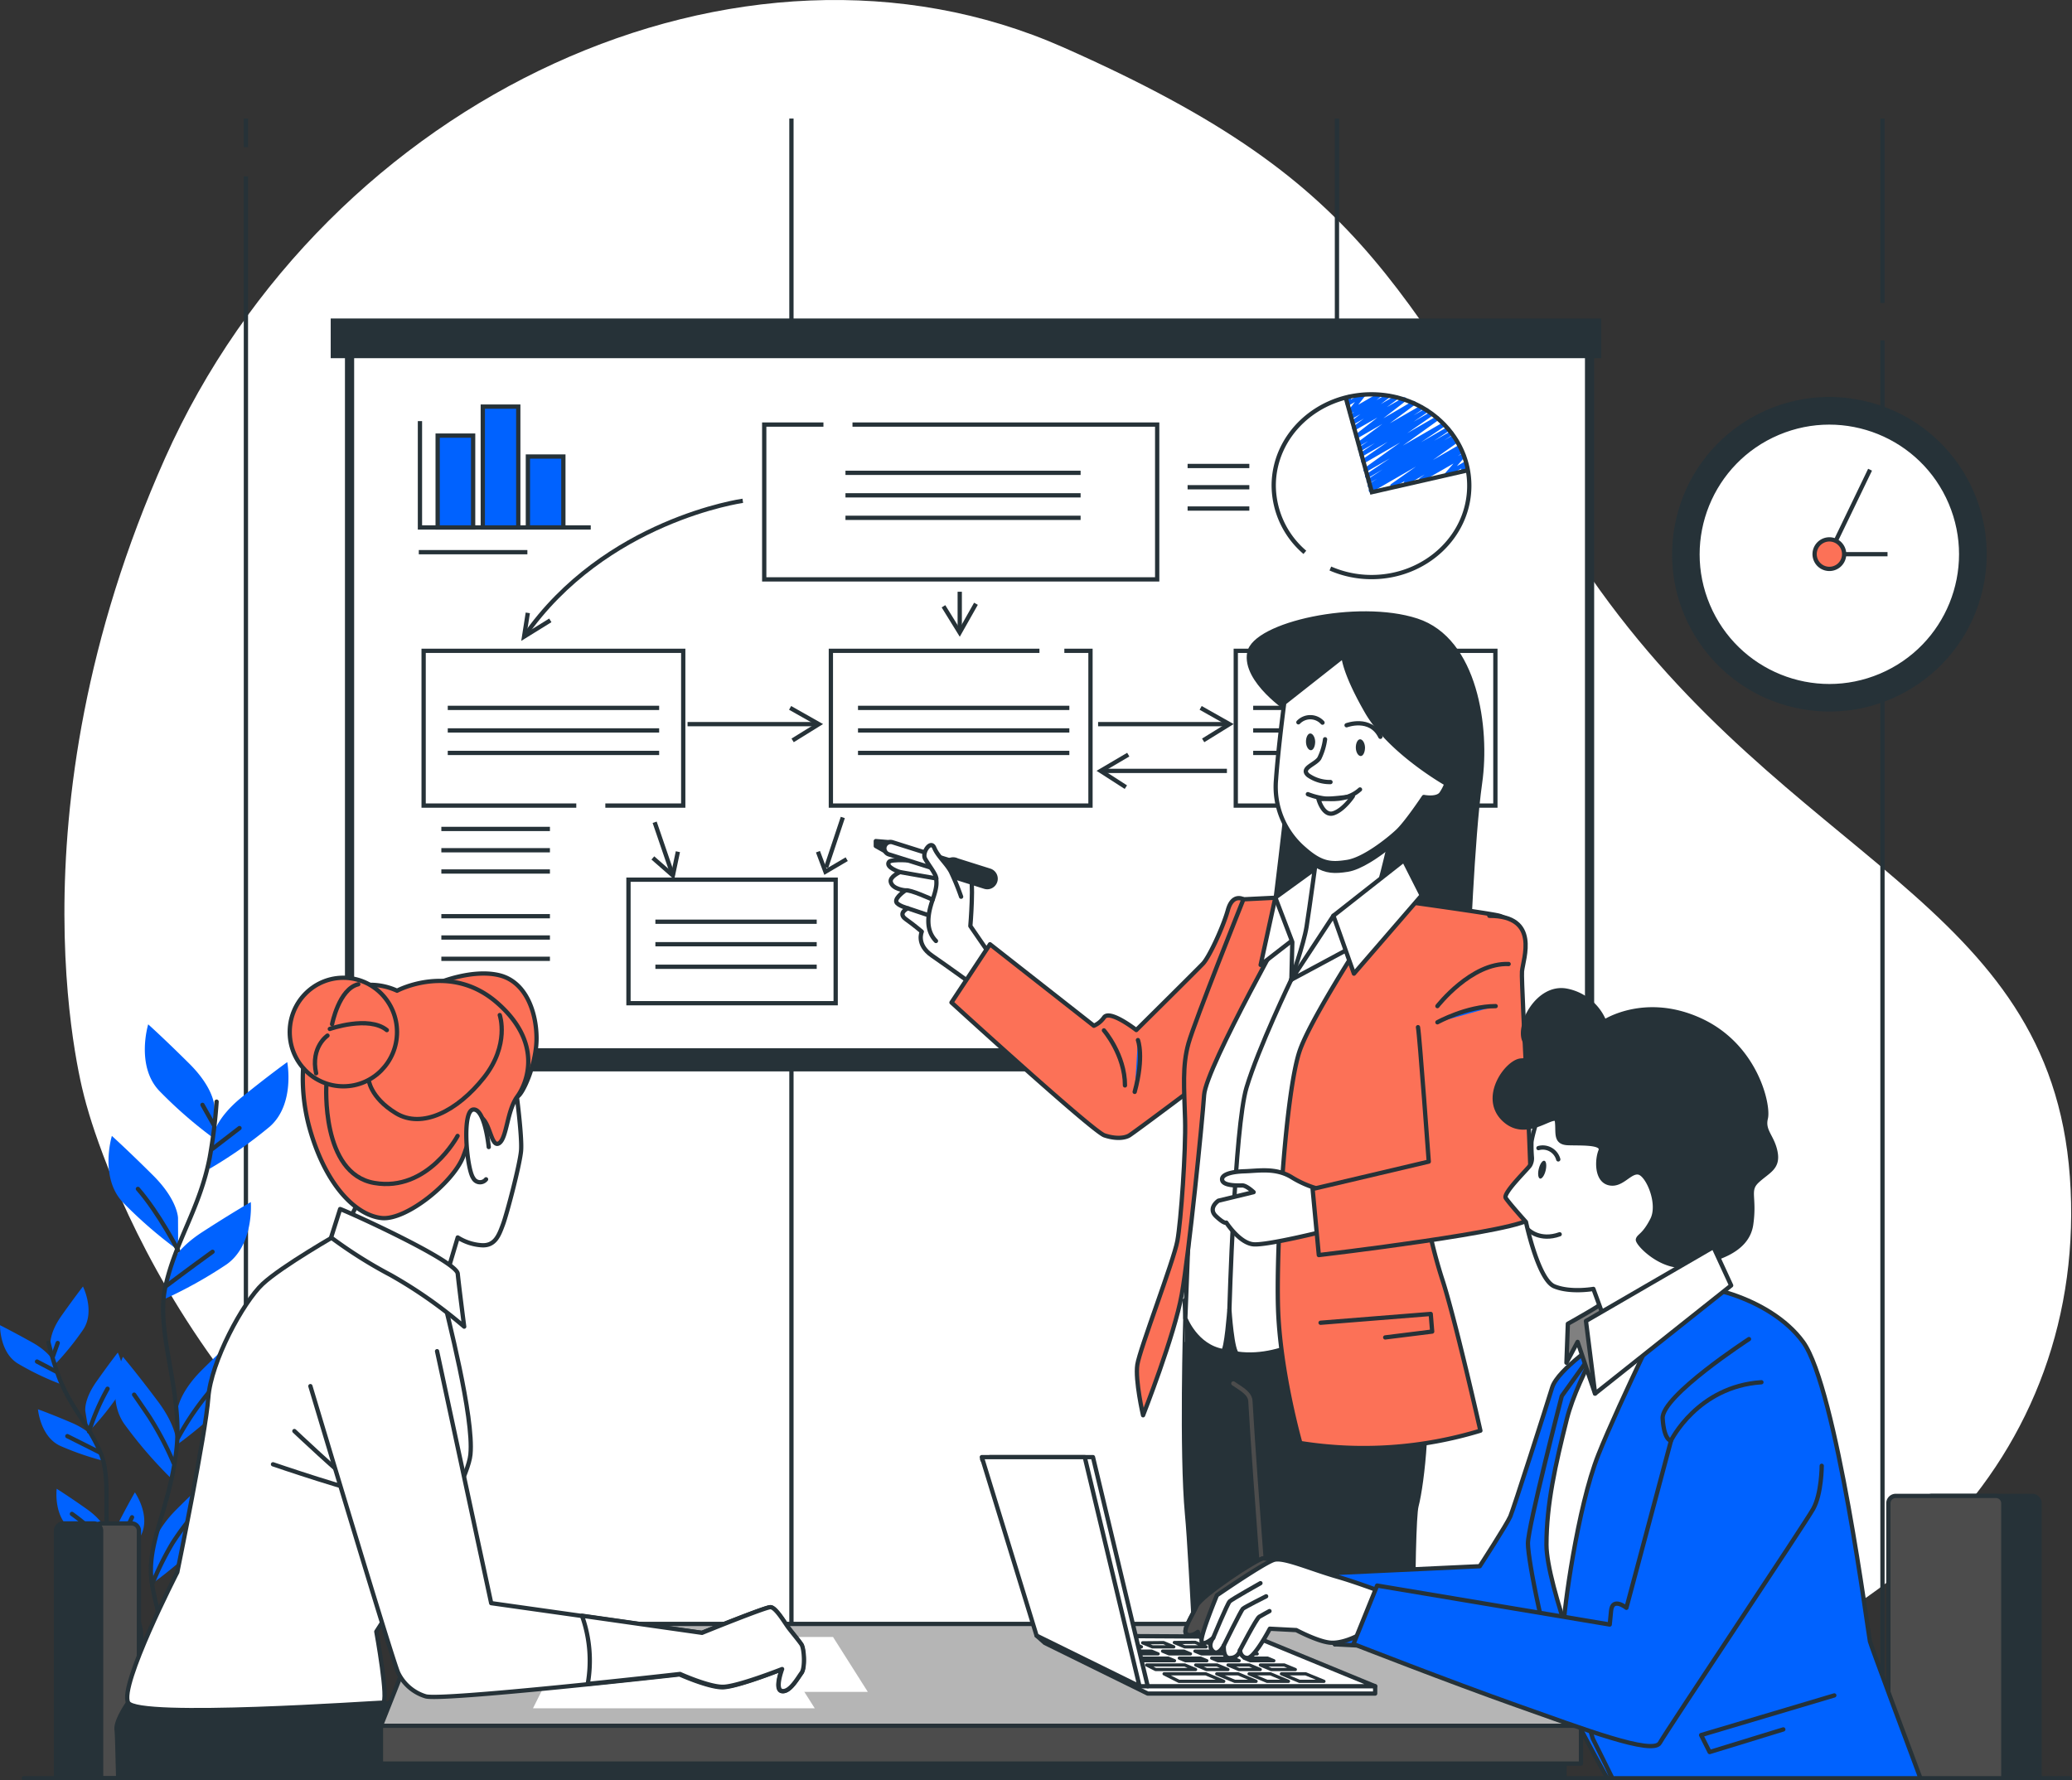 <svg xmlns="http://www.w3.org/2000/svg" width="484.31" height="416.215" viewBox="0 0 484.31 416.215">
  <rect x="0" y="0" width="484.31" height="416.215" fill="#333333" stroke="none"/>
  <g id="Consulting-bro" transform="translate(-8.19 -25.455)">
    <g id="freepik--background-simple--inject-634">
      <path id="Tracé_105414" data-name="Tracé 105414" d="M28.1,282.64s19.2,78.36,97,119.65,171.06,29.51,247,21.91S496.66,365.15,492,300.55,426.24,227,380,160.38,331.62,69.64,256.63,36.48s-172,11.26-209.85,96.05S28.1,282.64,28.1,282.64Z" fill="#fff"/>
    </g>
    <g id="freepik--Wall--inject-634">
      <line id="Ligne_1534" data-name="Ligne 1534" y2="350.16" transform="translate(65.67 66.67)" fill="none" stroke="#263238" stroke-miterlimit="10" stroke-width="1"/>
      <line id="Ligne_1535" data-name="Ligne 1535" y2="6.7" transform="translate(65.67 53.17)" fill="none" stroke="#263238" stroke-miterlimit="10" stroke-width="1"/>
      <line id="Ligne_1536" data-name="Ligne 1536" y2="363.66" transform="translate(193.18 53.17)" fill="none" stroke="#263238" stroke-miterlimit="10" stroke-width="1"/>
      <line id="Ligne_1537" data-name="Ligne 1537" y2="363.66" transform="translate(320.69 53.17)" fill="none" stroke="#263238" stroke-miterlimit="10" stroke-width="1"/>
      <line id="Ligne_1538" data-name="Ligne 1538" y2="311.81" transform="translate(448.2 105.02)" fill="none" stroke="#263238" stroke-miterlimit="10" stroke-width="1"/>
      <line id="Ligne_1539" data-name="Ligne 1539" y2="43.11" transform="translate(448.2 53.17)" fill="none" stroke="#263238" stroke-miterlimit="10" stroke-width="1"/>
    </g>
    <g id="freepik--Board--inject-634">
      <rect id="Rectangle_2167" data-name="Rectangle 2167" width="291.99" height="173.05" transform="translate(88.82 102.87)" fill="#263238"/>
      <rect id="Rectangle_2168" data-name="Rectangle 2168" width="288.69" height="163.21" transform="translate(90.47 107.79)" fill="#fff" stroke="#263238" stroke-linecap="round" stroke-linejoin="round" stroke-width="1"/>
      <rect id="Rectangle_2169" data-name="Rectangle 2169" width="296.96" height="9.28" transform="translate(85.49 99.91)" fill="#263238"/>
    </g>
    <g id="freepik--Graphics--inject-634">
      <path id="Tracé_105417" data-name="Tracé 105417" d="M142.89,213.78H107.21V177.6h60.68v36.18H149.68" fill="none" stroke="#263238" stroke-miterlimit="10" stroke-width="1"/>
      <rect id="Rectangle_2170" data-name="Rectangle 2170" width="48.43" height="28.88" transform="translate(155.09 231.1)" fill="none" stroke="#263238" stroke-miterlimit="10" stroke-width="1"/>
      <path id="Tracé_105418" data-name="Tracé 105418" d="M256.97,177.6h6.11v36.18H202.4V177.6h48.75" fill="none" stroke="#263238" stroke-miterlimit="10" stroke-width="1"/>
      <path id="Tracé_105419" data-name="Tracé 105419" d="M207.45,124.71h71.22V160.9H186.82V124.71h13.84" fill="none" stroke="#263238" stroke-miterlimit="10" stroke-width="1"/>
      <rect id="Rectangle_2171" data-name="Rectangle 2171" width="60.68" height="36.18" transform="translate(297.04 177.6)" fill="none" stroke="#263238" stroke-miterlimit="10" stroke-width="1"/>
      <path id="Tracé_105420" data-name="Tracé 105420" d="M181.81,142.53s-32.2,4.47-51.12,31.75" fill="none" stroke="#263238" stroke-miterlimit="10" stroke-width="1"/>
      <line id="Ligne_1540" data-name="Ligne 1540" x2="4.26" y2="12.44" transform="translate(161.21 217.68)" fill="none" stroke="#263238" stroke-miterlimit="10" stroke-width="1"/>
      <line id="Ligne_1541" data-name="Ligne 1541" x1="3.9" y2="11.69" transform="translate(201.29 216.56)" fill="none" stroke="#263238" stroke-miterlimit="10" stroke-width="1"/>
      <path id="Tracé_105421" data-name="Tracé 105421" d="M160.79,226.02l4.68,4.1,1.17-5.56" fill="none" stroke="#263238" stroke-miterlimit="10" stroke-width="1"/>
      <path id="Tracé_105422" data-name="Tracé 105422" d="M199.38,224.56l1.75,4.68,4.97-2.93" fill="none" stroke="#263238" stroke-miterlimit="10" stroke-width="1"/>
      <path id="Tracé_105423" data-name="Tracé 105423" d="M131.56,168.73l-.87,5.55,6.13-3.8" fill="none" stroke="#263238" stroke-miterlimit="10" stroke-width="1"/>
      <line id="Ligne_1542" data-name="Ligne 1542" x2="30.4" transform="translate(264.86 194.74)" fill="none" stroke="#263238" stroke-miterlimit="10" stroke-width="1"/>
      <path id="Tracé_105424" data-name="Tracé 105424" d="M288.83,190.94l6.73,3.8-6.14,3.8" fill="none" stroke="#263238" stroke-miterlimit="10" stroke-width="1"/>
      <line id="Ligne_1543" data-name="Ligne 1543" x2="30.4" transform="translate(168.9 194.74)" fill="none" stroke="#263238" stroke-miterlimit="10" stroke-width="1"/>
      <path id="Tracé_105425" data-name="Tracé 105425" d="M192.87,190.94l6.72,3.8-6.13,3.8" fill="none" stroke="#263238" stroke-miterlimit="10" stroke-width="1"/>
      <line id="Ligne_1544" data-name="Ligne 1544" y2="9.25" transform="translate(232.52 163.79)" fill="none" stroke="#263238" stroke-miterlimit="10" stroke-width="1"/>
      <path id="Tracé_105426" data-name="Tracé 105426" d="M236.31,166.6l-3.8,6.73-3.79-6.14" fill="none" stroke="#263238" stroke-miterlimit="10" stroke-width="1"/>
      <line id="Ligne_1545" data-name="Ligne 1545" x1="29.24" transform="translate(265.73 205.67)" fill="none" stroke="#263238" stroke-miterlimit="10" stroke-width="1"/>
      <path id="Tracé_105427" data-name="Tracé 105427" d="M271.91,201.87l-6.46,3.8,5.9,3.8" fill="none" stroke="#263238" stroke-miterlimit="10" stroke-width="1"/>
      <line id="Ligne_1546" data-name="Ligne 1546" x2="54.96" transform="translate(205.81 135.99)" fill="none" stroke="#263238" stroke-miterlimit="10" stroke-width="1"/>
      <line id="Ligne_1547" data-name="Ligne 1547" x2="54.96" transform="translate(205.81 141.25)" fill="none" stroke="#263238" stroke-miterlimit="10" stroke-width="1"/>
      <line id="Ligne_1548" data-name="Ligne 1548" x2="54.96" transform="translate(205.81 146.51)" fill="none" stroke="#263238" stroke-miterlimit="10" stroke-width="1"/>
      <line id="Ligne_1549" data-name="Ligne 1549" x2="49.41" transform="translate(112.85 190.94)" fill="none" stroke="#263238" stroke-miterlimit="10" stroke-width="1"/>
      <line id="Ligne_1550" data-name="Ligne 1550" x2="49.41" transform="translate(112.85 196.21)" fill="none" stroke="#263238" stroke-miterlimit="10" stroke-width="1"/>
      <line id="Ligne_1551" data-name="Ligne 1551" x2="49.41" transform="translate(112.85 201.47)" fill="none" stroke="#263238" stroke-miterlimit="10" stroke-width="1"/>
      <line id="Ligne_1552" data-name="Ligne 1552" x2="49.4" transform="translate(208.74 190.94)" fill="none" stroke="#263238" stroke-miterlimit="10" stroke-width="1"/>
      <line id="Ligne_1553" data-name="Ligne 1553" x2="49.4" transform="translate(208.74 196.21)" fill="none" stroke="#263238" stroke-miterlimit="10" stroke-width="1"/>
      <line id="Ligne_1554" data-name="Ligne 1554" x2="49.4" transform="translate(208.74 201.47)" fill="none" stroke="#263238" stroke-miterlimit="10" stroke-width="1"/>
      <line id="Ligne_1555" data-name="Ligne 1555" x2="49.4" transform="translate(301.11 190.94)" fill="none" stroke="#263238" stroke-miterlimit="10" stroke-width="1"/>
      <line id="Ligne_1556" data-name="Ligne 1556" x2="49.4" transform="translate(301.11 196.21)" fill="none" stroke="#263238" stroke-miterlimit="10" stroke-width="1"/>
      <line id="Ligne_1557" data-name="Ligne 1557" x2="49.4" transform="translate(301.11 201.47)" fill="none" stroke="#263238" stroke-miterlimit="10" stroke-width="1"/>
      <line id="Ligne_1558" data-name="Ligne 1558" x2="37.71" transform="translate(161.38 240.93)" fill="none" stroke="#263238" stroke-miterlimit="10" stroke-width="1"/>
      <line id="Ligne_1559" data-name="Ligne 1559" x2="37.71" transform="translate(161.38 246.19)" fill="none" stroke="#263238" stroke-miterlimit="10" stroke-width="1"/>
      <line id="Ligne_1560" data-name="Ligne 1560" x2="37.71" transform="translate(161.38 251.46)" fill="none" stroke="#263238" stroke-miterlimit="10" stroke-width="1"/>
      <path id="Tracé_105428" data-name="Tracé 105428" d="M328.6,140.58a.5.5,0,0,1-.26-.92l.38-.24-.14.08a.5.5,0,0,1-.51-.85l2-1.27-1.75,1a.5.5,0,0,1-.52-.85l3.58-2.34-3.39,2a.5.5,0,0,1-.67-.17.51.51,0,0,1,.15-.68l5.58-3.73-5.44,3.13a.49.49,0,0,1-.66-.16.48.48,0,0,1,.13-.67l8.37-6-8.36,4.83a.5.5,0,0,1-.67-.17.49.49,0,0,1,.14-.67l6-4.16-5.9,3.41A.5.5,0,0,1,326,132a.49.49,0,0,1,.14-.67l3.4-2.29-3.21,1.85a.5.5,0,0,1-.67-.17.49.49,0,0,1,.15-.67l2.19-1.48-2,1.15a.5.5,0,0,1-.54-.83l5.85-4.33-5.79,3.34a.5.5,0,0,1-.55-.83l5.18-4L325,126a.51.51,0,0,1-.67-.16.49.49,0,0,1,.13-.67l2.53-1.87-2.34,1.36a.51.51,0,0,1-.67-.16.5.5,0,0,1,.12-.67l2.07-1.57-1.87,1.08a.49.49,0,0,1-.66-.16.5.5,0,0,1,.1-.67l1-.81-.8.46a.49.49,0,0,1-.62-.1.51.51,0,0,1,0-.63l1.58-2-1.44.83a.5.5,0,0,1-.55,0,.51.51,0,0,1-.19-.51l.15-.61a.54.54,0,0,1-.42-.25.51.51,0,0,1,.19-.68l.72-.42a.5.5,0,0,1,.73.55l-.13.51,2.64-1.52a.5.5,0,0,1,.64.74l-1.57,2,4.73-2.73a.51.51,0,0,1,.66.15.5.5,0,0,1-.11.67l-1,.82,2.5-1.45a.5.5,0,0,1,.55.83l-2.07,1.57,3.41-2a.51.51,0,0,1,.67.16.5.5,0,0,1-.12.67l-2.54,1.87,3.81-2.2a.494.494,0,1,1,.55.82l-5.18,4,6.83-4a.51.51,0,0,1,.67.16.5.5,0,0,1-.12.67l-5.86,4.33,7.22-4.16a.5.5,0,0,1,.53.84l-2.2,1.47,2.84-1.64a.5.5,0,0,1,.53.84l-3.39,2.29,4-2.32a.5.5,0,0,1,.53.84l-6,4.16,6.82-3.94a.5.5,0,0,1,.53.84l-8.37,6,9.32-5.39a.5.5,0,0,1,.67.17.48.48,0,0,1-.14.67l-5.59,3.75,6.07-3.51a.5.5,0,0,1,.52.85l-3.58,2.34,3.83-2.21a.49.49,0,0,1,.67.17.48.48,0,0,1-.15.67l-2,1.28,2.07-1.2a.49.49,0,0,1,.67.17.51.51,0,0,1-.15.68l-.38.24.43-.25a.5.5,0,0,1,.53.84l-5.76,4.1,6-3.47a.49.49,0,0,1,.67.16.5.5,0,0,1-.14.68l-.13.08h0a.5.5,0,0,1,.54.84l-1.12.79,1.06-.6a.49.49,0,0,1,.62.75l-1.9,2.19,1.84-1.06a.48.48,0,0,1,.57.06.5.5,0,0,1,.14.56l-.2.47a.5.5,0,0,1,.31.93l-1.06.61a.49.49,0,0,1-.7-.62l.17-.42-3.15,1.82a.5.5,0,0,1-.62-.76l1.9-2.19L340.63,138a.5.5,0,0,1-.66-.16.48.48,0,0,1,.13-.67l1.12-.8-4.15,2.39a.5.5,0,0,1-.67-.17.49.49,0,0,1,.15-.67l.12-.09-2.77,1.6a.49.49,0,0,1-.66-.16.48.48,0,0,1,.13-.67l5.79-4.07-10.31,5.95a.45.45,0,0,1-.25.1Z" fill="#0062ff"/>
      <path id="Tracé_105429" data-name="Tracé 105429" d="M313.19,154.58A20.68,20.68,0,0,1,305.91,139c0-11.8,10.23-21.36,22.85-21.36s22.86,9.56,22.86,21.36-10.23,21.36-22.86,21.36a24.074,24.074,0,0,1-9.613-2" fill="none" stroke="#263238" stroke-miterlimit="10" stroke-width="1"/>
      <line id="Ligne_1561" data-name="Ligne 1561" x2="14.43" transform="translate(285.78 134.39)" fill="none" stroke="#263238" stroke-miterlimit="10" stroke-width="1"/>
      <line id="Ligne_1562" data-name="Ligne 1562" x2="14.43" transform="translate(285.78 139.36)" fill="none" stroke="#263238" stroke-miterlimit="10" stroke-width="1"/>
      <line id="Ligne_1563" data-name="Ligne 1563" x2="14.43" transform="translate(285.78 144.34)" fill="none" stroke="#263238" stroke-miterlimit="10" stroke-width="1"/>
      <line id="Ligne_1564" data-name="Ligne 1564" x2="25.38" transform="translate(111.35 219.24)" fill="none" stroke="#263238" stroke-miterlimit="10" stroke-width="1"/>
      <line id="Ligne_1565" data-name="Ligne 1565" x2="25.38" transform="translate(111.35 224.22)" fill="none" stroke="#263238" stroke-miterlimit="10" stroke-width="1"/>
      <line id="Ligne_1566" data-name="Ligne 1566" x2="25.38" transform="translate(106.08 154.54)" fill="none" stroke="#263238" stroke-miterlimit="10" stroke-width="1"/>
      <line id="Ligne_1567" data-name="Ligne 1567" x2="25.38" transform="translate(111.35 229.19)" fill="none" stroke="#263238" stroke-miterlimit="10" stroke-width="1"/>
      <line id="Ligne_1568" data-name="Ligne 1568" x2="25.38" transform="translate(111.35 239.64)" fill="none" stroke="#263238" stroke-miterlimit="10" stroke-width="1"/>
      <line id="Ligne_1569" data-name="Ligne 1569" x2="25.38" transform="translate(111.35 244.62)" fill="none" stroke="#263238" stroke-miterlimit="10" stroke-width="1"/>
      <line id="Ligne_1570" data-name="Ligne 1570" x2="25.38" transform="translate(111.35 249.6)" fill="none" stroke="#263238" stroke-miterlimit="10" stroke-width="1"/>
      <path id="Tracé_105430" data-name="Tracé 105430" d="M322.68,118.18l6.17,22.33,22.57-5.15" fill="none" stroke="#263238" stroke-miterlimit="10" stroke-width="1"/>
      <path id="Tracé_105431" data-name="Tracé 105431" d="M106.35,123.9v24.86h39.92" fill="none" stroke="#263238" stroke-miterlimit="10" stroke-width="1"/>
      <rect id="Rectangle_2172" data-name="Rectangle 2172" width="8.29" height="21.47" transform="translate(110.49 127.29)" fill="#0062ff" stroke="#263238" stroke-miterlimit="10" stroke-width="1"/>
      <rect id="Rectangle_2173" data-name="Rectangle 2173" width="8.29" height="16.57" transform="translate(131.58 132.18)" fill="#0062ff" stroke="#263238" stroke-miterlimit="10" stroke-width="1"/>
      <rect id="Rectangle_2174" data-name="Rectangle 2174" width="8.29" height="28.25" transform="translate(121.04 120.51)" fill="#0062ff" stroke="#263238" stroke-miterlimit="10" stroke-width="1"/>
    </g>
    <g id="freepik--Plants--inject-634">
      <path id="Tracé_105432" data-name="Tracé 105432" d="M58.29,284.11s0-4.18-5.85-10-9.61-9.19-9.61-9.19-2.93,9.61,2.51,15.46a102.6,102.6,0,0,0,12.95,11.28Z" fill="#0062ff"/>
      <path id="Tracé_105433" data-name="Tracé 105433" d="M49.8,310.21s0-4.18-5.85-10S34.34,291,34.34,291s-2.93,9.61,2.5,15.46a103.112,103.112,0,0,0,13,11.28Z" fill="#0062ff"/>
      <path id="Tracé_105434" data-name="Tracé 105434" d="M57.92,291.23s.45-4.16,6.88-9.36,10.53-8.12,10.53-8.12,1.9,9.86-4.12,15.11a103.641,103.641,0,0,1-14.08,9.85Z" fill="#0062ff"/>
      <path id="Tracé_105435" data-name="Tracé 105435" d="M47.67,322.05s.87-4.08,7.82-8.58,11.32-7,11.32-7,.85,10-5.69,14.59a103.282,103.282,0,0,1-15,8.32Z" fill="#0062ff"/>
      <path id="Tracé_105436" data-name="Tracé 105436" d="M49.59,355.66s0-4.18,5.86-10,9.61-9.19,9.61-9.19,2.92,9.61-2.51,15.46a102.339,102.339,0,0,1-13,11.28Z" fill="#0062ff"/>
      <path id="Tracé_105437" data-name="Tracé 105437" d="M49.5,363.86s.59-4.13-4.37-10.76-8.21-10.46-8.21-10.46-4.26,9.1.29,15.66a102.519,102.519,0,0,0,11.22,13Z" fill="#0062ff"/>
      <path id="Tracé_105438" data-name="Tracé 105438" d="M43.73,388.18s0-4.18,5.85-10,9.61-9.2,9.61-9.2,2.93,9.61-2.51,15.46a102.184,102.184,0,0,1-13,11.29Z" fill="#0062ff"/>
      <path id="Tracé_105439" data-name="Tracé 105439" d="M47.63,410.22s-1.05-4.05,3.12-11.19,7-11.33,7-11.33,5.26,8.56,1.49,15.6a103.782,103.782,0,0,1-9.68,14.2Z" fill="#0062ff"/>
      <path id="Tracé_105440" data-name="Tracé 105440" d="M58.82,283a119.292,119.292,0,0,1-1.6,13c-2.31,12-8.1,19.66-10.41,30.45s4.33,24.7,2.55,38.56-7.17,21.58-5.63,30.83,9.64,34.3,9.64,34.3" fill="none" stroke="#263238" stroke-linecap="round" stroke-linejoin="round" stroke-width="1"/>
      <line id="Ligne_1571" data-name="Ligne 1571" y1="4.84" x2="6.3" transform="translate(57.87 289.17)" fill="none" stroke="#263238" stroke-linecap="round" stroke-linejoin="round" stroke-width="1"/>
      <line id="Ligne_1572" data-name="Ligne 1572" x1="2.64" y1="4.69" transform="translate(55.52 283.74)" fill="none" stroke="#263238" stroke-linecap="round" stroke-linejoin="round" stroke-width="1"/>
      <path id="Tracé_105441" data-name="Tracé 105441" d="M47.16,326s5.28-4,10.71-7.91" fill="none" stroke="#263238" stroke-linecap="round" stroke-linejoin="round" stroke-width="1"/>
      <path id="Tracé_105442" data-name="Tracé 105442" d="M49.8,317.73s-4.4-8.62-9.38-14.34" fill="none" stroke="#263238" stroke-linecap="round" stroke-linejoin="round" stroke-width="1"/>
      <path id="Tracé_105443" data-name="Tracé 105443" d="M49.8,361.61A65.469,65.469,0,0,1,61.09,346.5" fill="none" stroke="#263238" stroke-linecap="round" stroke-linejoin="round" stroke-width="1"/>
      <path id="Tracé_105444" data-name="Tracé 105444" d="M48.78,367.47a74.071,74.071,0,0,0-5.72-10.85c-3.08-4.54-3.52-5.13-3.52-5.13" fill="none" stroke="#263238" stroke-linecap="round" stroke-linejoin="round" stroke-width="1"/>
      <path id="Tracé_105445" data-name="Tracé 105445" d="M43.73,395.86a70.169,70.169,0,0,1,4.75-9.62,61.49,61.49,0,0,1,6.16-8.06" fill="none" stroke="#263238" stroke-linecap="round" stroke-linejoin="round" stroke-width="1"/>
      <path id="Tracé_105446" data-name="Tracé 105446" d="M49.54,417.5a17.91,17.91,0,0,1,1.58-9.26c2.2-4.25,4.69-9.83,5.72-12" fill="none" stroke="#263238" stroke-linecap="round" stroke-linejoin="round" stroke-width="1"/>
      <path id="Tracé_105447" data-name="Tracé 105447" d="M20,339.94s-.46-2.62,2.58-6.92,5-6.81,5-6.81,2.88,5.71.1,10a65,65,0,0,1-6.9,8.48Z" fill="#0062ff"/>
      <path id="Tracé_105448" data-name="Tracé 105448" d="M28.14,355.39s-.46-2.62,2.58-6.93,5-6.8,5-6.8,2.87,5.71.1,10a65.488,65.488,0,0,1-6.9,8.49Z" fill="#0062ff"/>
      <path id="Tracé_105449" data-name="Tracé 105449" d="M21,344.37s-.73-2.56-5.33-5.12-7.48-4-7.48-4-.12,6.4,4.23,9A64.7,64.7,0,0,0,22.29,349Z" fill="#0062ff"/>
      <path id="Tracé_105450" data-name="Tracé 105450" d="M30.76,362.58s-1-2.46-5.84-4.53-7.86-3.14-7.86-3.14.56,6.37,5.16,8.53A66.283,66.283,0,0,0,32.55,367Z" fill="#0062ff"/>
      <path id="Tracé_105451" data-name="Tracé 105451" d="M33.2,383.87s-.45-2.62-4.76-5.66-7-4.72-7-4.72-.8,6.35,3.25,9.43A65.232,65.232,0,0,0,34,388.59Z" fill="#0062ff"/>
      <path id="Tracé_105452" data-name="Tracé 105452" d="M34.15,389s-.82-2.53,1.57-7.22,4-7.45,4-7.45,3.66,5.24,1.52,9.85a64.429,64.429,0,0,1-5.62,9.37Z" fill="#0062ff"/>
      <path id="Tracé_105453" data-name="Tracé 105453" d="M41.49,410.14s.31-2.64,4.43-5.92,6.75-5.11,6.75-5.11,1.15,6.29-2.71,9.59a65.264,65.264,0,0,1-9,6.2Z" fill="#0062ff"/>
      <path id="Tracé_105454" data-name="Tracé 105454" d="M40.41,403.62S40,401,35.65,398s-7-4.73-7-4.73-.79,6.35,3.26,9.43a65.4,65.4,0,0,0,9.34,5.67Z" fill="#0062ff"/>
      <path id="Tracé_105455" data-name="Tracé 105455" d="M40.35,417.87s.23-2.65-3.17-6.68-5.6-6.35-5.6-6.35-2.37,5.94.76,9.94A65.061,65.061,0,0,0,40,422.64Z" fill="#0062ff"/>
      <path id="Tracé_105456" data-name="Tracé 105456" d="M19.53,339.33a76.673,76.673,0,0,0,2.41,8c2.75,7.25,7.21,11.45,9.84,18s0,16,2.58,24.46,6.84,12.75,6.88,18.72S38.92,431,38.92,431" fill="none" stroke="#263238" stroke-linecap="round" stroke-linejoin="round" stroke-width="1"/>
      <line id="Ligne_1573" data-name="Ligne 1573" x1="4.48" y1="2.35" transform="translate(16.84 343.75)" fill="none" stroke="#263238" stroke-linecap="round" stroke-linejoin="round" stroke-width="1"/>
      <line id="Ligne_1574" data-name="Ligne 1574" y1="3.23" x2="1.15" transform="translate(20.53 339.41)" fill="none" stroke="#263238" stroke-linecap="round" stroke-linejoin="round" stroke-width="1"/>
      <path id="Tracé_105457" data-name="Tracé 105457" d="M31.5,365s-3.74-1.91-7.57-3.81" fill="none" stroke="#263238" stroke-linecap="round" stroke-linejoin="round" stroke-width="1"/>
      <path id="Tracé_105458" data-name="Tracé 105458" d="M29,360.11a53.361,53.361,0,0,1,4.33-10" fill="none" stroke="#263238" stroke-linecap="round" stroke-linejoin="round" stroke-width="1"/>
      <path id="Tracé_105459" data-name="Tracé 105459" d="M33.72,387.62A41.91,41.91,0,0,0,25,379.37" fill="none" stroke="#263238" stroke-linecap="round" stroke-linejoin="round" stroke-width="1"/>
      <path id="Tracé_105460" data-name="Tracé 105460" d="M35,391.19a47.231,47.231,0,0,1,2.4-7.43c1.44-3.18,1.65-3.6,1.65-3.6" fill="none" stroke="#263238" stroke-linecap="round" stroke-linejoin="round" stroke-width="1"/>
      <path id="Tracé_105461" data-name="Tracé 105461" d="M41,413a39.73,39.73,0,0,1,4.82-5A25.792,25.792,0,0,0,49,405.24" fill="none" stroke="#263238" stroke-linecap="round" stroke-linejoin="round" stroke-width="1"/>
      <path id="Tracé_105462" data-name="Tracé 105462" d="M41.24,408.44a44.938,44.938,0,0,0-4-5.52,39.431,39.431,0,0,0-4.74-4.39" fill="none" stroke="#263238" stroke-linecap="round" stroke-linejoin="round" stroke-width="1"/>
      <path id="Tracé_105463" data-name="Tracé 105463" d="M40,422.64A11.45,11.45,0,0,0,38,417c-1.84-2.42-4-5.65-4.89-6.92" fill="none" stroke="#263238" stroke-linecap="round" stroke-linejoin="round" stroke-width="1"/>
    </g>
    <g id="freepik--Clock--inject-634">
      <circle id="Ellipse_313" data-name="Ellipse 313" cx="36.27" cy="36.27" r="36.27" transform="matrix(0.226, -0.974, 0.974, 0.226, 392.273, 182.155)" fill="#263238" stroke="#263238" stroke-miterlimit="10" stroke-width="1"/>
      <circle id="Ellipse_314" data-name="Ellipse 314" cx="30.81" cy="30.81" r="30.81" transform="translate(395.396 138.68) rotate(-22.95)" fill="#fff" stroke="#263238" stroke-miterlimit="10" stroke-width="1"/>
      <path id="Tracé_105464" data-name="Tracé 105464" d="M445.3,135.26l-9.52,19.75h13.6" fill="none" stroke="#263238" stroke-miterlimit="10" stroke-width="1"/>
      <path id="Tracé_105465" data-name="Tracé 105465" d="M439.24,155a3.45,3.45,0,1,1-1.014-2.443A3.46,3.46,0,0,1,439.24,155Z" fill="#fc7157" stroke="#263238" stroke-miterlimit="10" stroke-width="1"/>
    </g>
    <g id="freepik--characters-3--inject-634">
      <path id="Tracé_105466" data-name="Tracé 105466" d="M239.66,248.72,235,241.94s.92-10.9-.12-12.6S217,225.67,216,226.93s2.54,2.4,2.54,2.4-2.4,1.06-2.15,2.27c.37,1.78,3.44,2,3.44,2s-2.44,1.63-2.14,2.69c.24.84,2.68,1.5,2.68,1.5s-2.47,1.12-.45,2.55,3.73,2.91,3.73,2.91-1.4,3,2.39,5.61,10.34,7.36,10.34,7.36Z" fill="#fff" stroke="#263238" stroke-linecap="round" stroke-linejoin="round" stroke-width="1"/>
      <path id="Tracé_105467" data-name="Tracé 105467" d="M216.63,222.39l-3.73-.31v1.15l3,1.69a15.367,15.367,0,0,1,.73-2.53Z" fill="#263238" stroke="#263238" stroke-linecap="round" stroke-linejoin="round" stroke-width="1"/>
      <path id="Tracé_105468" data-name="Tracé 105468" d="M231.29,229.94a1.39,1.39,0,0,1-.49-.07L216,225.2a1.48,1.48,0,1,1,.89-2.82l14.8,4.67a1.48,1.48,0,0,1-.4,2.89Z" fill="#fff" stroke="#263238" stroke-linecap="round" stroke-linejoin="round" stroke-width="1"/>
      <path id="Tracé_105469" data-name="Tracé 105469" d="M239,232.85a2.16,2.16,0,0,1-.66-.1l-7.64-2.41a2,2,0,1,1,1.19-3.76l7.64,2.41a1.977,1.977,0,0,1-.53,3.86Z" fill="#263238" stroke="#263238" stroke-linecap="round" stroke-linejoin="round" stroke-width="1"/>
      <path id="Tracé_105470" data-name="Tracé 105470" d="M232.84,235.08a55.831,55.831,0,0,0-2.4-5.86c-1.05-1.94-3.07-3.61-3.87-5.56s-2.94,1.07-2.15,2.53,2.58,3.63,2.61,4.62.29,1.72-.85,5-1.77,7,.78,9.62" fill="#fff" stroke="#263238" stroke-linecap="round" stroke-linejoin="round" stroke-width="1"/>
      <line id="Ligne_1575" data-name="Ligne 1575" x2="8.45" y2="1.48" transform="translate(218.58 229.33)" fill="none" stroke="#263238" stroke-linecap="round" stroke-linejoin="round" stroke-width="1"/>
      <path id="Tracé_105471" data-name="Tracé 105471" d="M219.87,233.61c1-.28,6.31,2.16,6.31,2.16" fill="none" stroke="#263238" stroke-linecap="round" stroke-linejoin="round" stroke-width="1"/>
      <line id="Ligne_1576" data-name="Ligne 1576" x2="4.39" y2="1.47" transform="translate(220.41 237.8)" fill="none" stroke="#263238" stroke-linecap="round" stroke-linejoin="round" stroke-width="1"/>
      <path id="Tracé_105472" data-name="Tracé 105472" d="M298.83,235.69s-2.52-1.49-3.63,2.5-4.37,11-5.81,12.52-15.6,15.54-15.6,15.54-6.08-4.77-7.51-3a5.73,5.73,0,0,1-2.41,2L239.59,246.2l-9,13.61s33,30.16,35.76,31.07,4.71.6,5.69.08,19.1-14.16,19.1-14.16,11.05-35.66,12-36.92S298.83,235.69,298.83,235.69Z" fill="#fc7157" stroke="#263238" stroke-linecap="round" stroke-linejoin="round" stroke-width="1"/>
      <path id="Tracé_105473" data-name="Tracé 105473" d="M266.22,266.33s4.92,5.68,4.92,12.87" fill="#fc7157" stroke="#263238" stroke-linecap="round" stroke-linejoin="round" stroke-width="1"/>
      <path id="Tracé_105474" data-name="Tracé 105474" d="M274.17,268.6s1.51,3.79-.76,12.11" fill="#0062ff" stroke="#263238" stroke-linecap="round" stroke-linejoin="round" stroke-width="1"/>
      <path id="Tracé_105475" data-name="Tracé 105475" d="M309.65,191.68s-10.72-7-9.45-13.65,25.31-12,39.13-7.51,16.63,25.17,14.81,37.93-2.92,41.88-2.92,41.88l-46.89,1.38s4.37-34.1,5.28-44.88S309.65,191.68,309.65,191.68Z" fill="#263238" stroke="#263238" stroke-linecap="round" stroke-linejoin="round" stroke-width="1"/>
      <path id="Tracé_105476" data-name="Tracé 105476" d="M285.65,379.43c1,10.19,2.9,55.09,4,61.74H338.4c-.1-7.66-.23-59.4.87-63.63,1.39-5.29,3.34-22.93,1.19-33.05s-4.76-15-4.76-15l-50.6-.05.15,4.15S284.3,365,285.65,379.43Z" fill="#263238" stroke="#263238" stroke-linecap="round" stroke-linejoin="round" stroke-width="1"/>
      <path id="Tracé_105477" data-name="Tracé 105477" d="M296.47,348.87c2,1.37,4,2.35,4,4.33,1,17.78,4.94,67.72,6.33,85.71" fill="none" stroke="#4c4c4c" stroke-linecap="round" stroke-linejoin="round" stroke-width="1"/>
      <path id="Tracé_105478" data-name="Tracé 105478" d="M311,235l24.74.92s-19.86,30.57-19.69,47.37,3.5,51.62,3.5,51.62-10.88,8.61-22.13,7c-1.22-.18-1.87-10.26-1.87-10.26s-.72,9.79-1.55,9.64c-6.3-1.13-8.75-7.64-8.75-7.64L286.56,300s0-22.07,2.46-28.41,19.08-34.5,19.08-34.5Z" fill="#fff" stroke="#263238" stroke-linecap="round" stroke-linejoin="round" stroke-width="1"/>
      <path id="Tracé_105479" data-name="Tracé 105479" d="M310,254.48s-7.65,15.9-10.45,25.22-4,51.91-4,51.91" fill="none" stroke="#263238" stroke-linecap="round" stroke-linejoin="round" stroke-width="1"/>
      <path id="Tracé_105480" data-name="Tracé 105480" d="M332.76,235.68s-17.35,25.88-20.7,35.2-5.59,45-5.15,60.12,5.22,31.8,5.22,31.8a93.79,93.79,0,0,0,42.09-2.89s-6.06-26.83-9-35.64a116.86,116.86,0,0,1-4.14-17.67S361,243.08,361,242.1s-.39-2-2.38-2.57S332.76,235.68,332.76,235.68Z" fill="#fc7157" stroke="#263238" stroke-linecap="round" stroke-linejoin="round" stroke-width="1"/>
      <path id="Tracé_105481" data-name="Tracé 105481" d="M316.86,334.68l25.75-2.06.34,4.12-10.98,1.37" fill="#fc7157" stroke="#263238" stroke-linecap="round" stroke-linejoin="round" stroke-width="1"/>
      <path id="Tracé_105482" data-name="Tracé 105482" d="M310.77,238.3s-20.67,36.53-21.13,43.13-3.52,37-5.22,46.61-9.05,28.27-9.05,28.27-1.89-8.18-1.34-11.82,8.51-24.3,9.36-28.94,2-21.15,1.8-28.39-.7-12.5.8-17.81,12.84-33.66,12.84-33.66l16.45-.81Z" fill="#fc7157" stroke="#263238" stroke-linecap="round" stroke-linejoin="round" stroke-width="1"/>
      <path id="Tracé_105483" data-name="Tracé 105483" d="M306.29,235.28l-3.44,15.75,8.84-6.86Z" fill="#fff" stroke="#263238" stroke-linecap="round" stroke-linejoin="round" stroke-width="1"/>
      <path id="Tracé_105484" data-name="Tracé 105484" d="M316.82,227.64l-10.53,7.64,3.97,10.39-.22,8.81,11.94-17.71Z" fill="#fff" stroke="#263238" stroke-linecap="round" stroke-linejoin="round" stroke-width="1"/>
      <path id="Tracé_105485" data-name="Tracé 105485" d="M316.21,223.5s-2,14.73-2.63,18.65S310,254.48,310,254.48s18.77-18.15,19.7-19.65,4.17-16,4.17-16S321.83,223.34,316.21,223.5Z" fill="#fff" stroke="#263238" stroke-linecap="round" stroke-linejoin="round" stroke-width="1"/>
      <path id="Tracé_105486" data-name="Tracé 105486" d="M315.64,227.63c2.56,1.6,4.55,1.6,7.51,1.14s7-3.24,9.72-5.43c.6-2.55,1-4.51,1-4.51s-12.08,4.51-17.7,4.67C316.21,223.5,316,225.22,315.64,227.63Z" fill="#263238" stroke="#263238" stroke-linecap="round" stroke-linejoin="round" stroke-width="1"/>
      <path id="Tracé_105487" data-name="Tracé 105487" d="M322.22,178.85l-13.85,10.91s-1.4,10.55-1.92,17.9A19.06,19.06,0,0,0,313,223.84c4,3.55,6.22,3.73,10.11,3.12s9.63-5.17,11.77-7.19,6.12-8,6.12-8,3.19.64,4.13-.85a10.822,10.822,0,0,0,1.15-2.24s-13.17-7.43-18.58-16.8S322.22,178.85,322.22,178.85Z" fill="#fff" stroke="#263238" stroke-linecap="round" stroke-linejoin="round" stroke-width="1"/>
      <path id="Tracé_105488" data-name="Tracé 105488" d="M317.91,198.28a14.3,14.3,0,0,1-1.34,4.44c-.93,1.49-4.57,2.33-2.57,4a8.82,8.82,0,0,0,5.18,1.56" fill="none" stroke="#263238" stroke-linecap="round" stroke-linejoin="round" stroke-width="1"/>
      <path id="Tracé_105489" data-name="Tracé 105489" d="M313.89,211.11s7.42,3.2,12.19-1.1" fill="none" stroke="#263238" stroke-linecap="round" stroke-linejoin="round" stroke-width="1"/>
      <path id="Tracé_105490" data-name="Tracé 105490" d="M316.37,212.26s1.1,4.12,3.52,3.31,4.52-4,4.52-4a59.258,59.258,0,0,1-8.04.69Z" fill="none" stroke="#263238" stroke-linecap="round" stroke-linejoin="round" stroke-width="1"/>
      <path id="Tracé_105491" data-name="Tracé 105491" d="M327.25,200.2c0,1.08-.43,2-1,2s-1.12-.84-1.15-1.92.43-2,1-2S327.22,199.13,327.25,200.2Z" fill="#263238"/>
      <path id="Tracé_105492" data-name="Tracé 105492" d="M315.6,198.84c0,1.08-.43,2-1,2s-1.12-.84-1.15-1.92.43-2,1-2S315.57,197.76,315.6,198.84Z" fill="#263238"/>
      <path id="Tracé_105493" data-name="Tracé 105493" d="M311.68,194.31a3.84,3.84,0,0,1,5.63.08" fill="none" stroke="#263238" stroke-linecap="round" stroke-linejoin="round" stroke-width="1"/>
      <path id="Tracé_105494" data-name="Tracé 105494" d="M322.94,195s5.56-2.11,7.9,2.7" fill="none" stroke="#263238" stroke-linecap="round" stroke-linejoin="round" stroke-width="1"/>
      <path id="Tracé_105495" data-name="Tracé 105495" d="M319.86,239.53l-9.82,14.95,14.43-7.76Z" fill="#fff" stroke="#263238" stroke-linecap="round" stroke-linejoin="round" stroke-width="1"/>
      <path id="Tracé_105496" data-name="Tracé 105496" d="M336.34,226.57l-16.48,12.96,4.8,13.54,15.83-18.31Z" fill="#fff" stroke="#263238" stroke-linecap="round" stroke-linejoin="round" stroke-width="1"/>
      <path id="Tracé_105497" data-name="Tracé 105497" d="M316.31,303.38A24.15,24.15,0,0,1,310,300.6c-3.69-2.2-7.62-1.43-10.91-1.33s-5.58.83-5.21,2.13,3.66,1.21,4.65,1.18,2.68,1.57,2.68,1.57l-8.23,2s-2.58,1.73-.55,3.64,2.4,1.48,2.4,1.48,3.11,4.85,6.41,5.08,16.71-3.13,16.71-3.13Z" fill="#fff" stroke="#263238" stroke-linecap="round" stroke-linejoin="round" stroke-width="1"/>
      <path id="Tracé_105498" data-name="Tracé 105498" d="M339.63,265.58c.39,2,2.52,31.43,2.52,31.43L315,303.41l1.45,15.45s48.59-5.72,49.49-8.71-2.27-54.63-2-57.6,4.23-13-7.63-13" fill="#fc7157" stroke="#263238" stroke-linecap="round" stroke-linejoin="round" stroke-width="1"/>
      <path id="Tracé_105499" data-name="Tracé 105499" d="M344.17,260.66s7.94-10.22,16.65-9.84" fill="#fc7157" stroke="#263238" stroke-linecap="round" stroke-linejoin="round" stroke-width="1"/>
      <path id="Tracé_105500" data-name="Tracé 105500" d="M344.17,264.44s6.81-3.78,13.62-3.78" fill="#0062ff" stroke="#263238" stroke-linecap="round" stroke-linejoin="round" stroke-width="1"/>
    </g>
    <g id="freepik--character-1--inject-634">
      <path id="Tracé_105501" data-name="Tracé 105501" d="M40.66,441.17V383.31a1.72,1.72,0,0,0-1.72-1.72H31.85a1.73,1.73,0,0,0-1.73,1.72v57.86Z" fill="#4c4c4c" stroke="#263238" stroke-linecap="round" stroke-linejoin="round" stroke-width="1"/>
      <path id="Tracé_105502" data-name="Tracé 105502" d="M31.83,441.17V383.31a1.73,1.73,0,0,0-1.73-1.72H23a1.72,1.72,0,0,0-1.72,1.72v57.86Z" fill="#263238" stroke="#263238" stroke-linecap="round" stroke-linejoin="round" stroke-width="1"/>
      <path id="Tracé_105503" data-name="Tracé 105503" d="M35.82,441.17H162.39a12.78,12.78,0,0,0-4.32-5.6c-5.74-3.62-60.41-12.08-60.41-12.08l-56.79-.91-2.72.91s-3,4.23-2.71,6.34C35.59,430.9,35.66,436.08,35.82,441.17Z" fill="#263238" stroke="#263238" stroke-linecap="round" stroke-linejoin="round" stroke-width="1"/>
      <path id="Tracé_105504" data-name="Tracé 105504" d="M87.39,313.84s-13.29,7.55-17.82,11.78S57.49,343.75,56.88,352.2,49.63,393,49.63,393,36,419.56,38.15,423.49s58,0,59.51,0-1.51-16.61-1.51-16.61,21.14-32.63,22-41.39-5.44-32.62-6.65-38.06S90.11,312.63,87.39,313.84Z" fill="#fff" stroke="#263238" stroke-linecap="round" stroke-linejoin="round" stroke-width="1"/>
      <path id="Tracé_105505" data-name="Tracé 105505" d="M77,360s10.57,10,15,13.35" fill="none" stroke="#263238" stroke-linecap="round" stroke-linejoin="round" stroke-width="1"/>
      <path id="Tracé_105506" data-name="Tracé 105506" d="M72,367.77s19.47,6.67,24.47,7.23" fill="none" stroke="#263238" stroke-linecap="round" stroke-linejoin="round" stroke-width="1"/>
      <path id="Tracé_105507" data-name="Tracé 105507" d="M128.77,280s1.51,11.18,1.21,14.5-3.32,14.8-4.23,17.22-1.81,5.13-5.13,4.83a11.91,11.91,0,0,1-5.44-1.81l-3.32,11.17-23-13.29,3-6s-3.32-5.43-4.23-14.5,4.23-19.33,10.88-23.25,18.12-2.42,21.44.3S128.77,280,128.77,280Z" fill="#fff" stroke="#263238" stroke-linecap="round" stroke-linejoin="round" stroke-width="1"/>
      <path id="Tracé_105508" data-name="Tracé 105508" d="M87.69,308.1c1.21.31,27.19,12.09,27.49,15.11s1.51,12.38,1.51,12.38a107.243,107.243,0,0,0-17.22-12.08,106.463,106.463,0,0,1-13.89-8.76Z" fill="#fff" stroke="#263238" stroke-linecap="round" stroke-linejoin="round" stroke-width="1"/>
      <path id="Tracé_105509" data-name="Tracé 105509" d="M110.65,255.24s7.85-3.32,14.19-1.81,8.76,8.76,8.76,14.8-3.32,13.29-4.53,13.59-4.23-14.19-10-18.42a39.28,39.28,0,0,1-8.42-8.16Z" fill="#fc7157" stroke="#263238" stroke-linecap="round" stroke-linejoin="round" stroke-width="1"/>
      <path id="Tracé_105510" data-name="Tracé 105510" d="M101,257.06s12.39-6.65,23.26,2.71,7.25,18.73,4.83,22.05-2.41,9.67-4.23,10.88-2.11-4.83-4.22-6-1.84,3.3-4.25,9.3-13.29,14.8-19,14.2-12.69-7-16.62-20.24-1.2-27.49,6-32a15,15,0,0,1,14.23-.9Z" fill="#fc7157" stroke="#263238" stroke-linecap="round" stroke-linejoin="round" stroke-width="1"/>
      <path id="Tracé_105511" data-name="Tracé 105511" d="M125,262.75s2.4,6.94-3.74,14.67-14.4,12-20.53,8.27-6.41-8-6.41-8" fill="none" stroke="#263238" stroke-linecap="round" stroke-linejoin="round" stroke-width="1"/>
      <path id="Tracé_105512" data-name="Tracé 105512" d="M84.48,279s-1.34,20.83,11.2,23,19.47-11,19.47-11" fill="none" stroke="#263238" stroke-linecap="round" stroke-linejoin="round" stroke-width="1"/>
      <ellipse id="Ellipse_315" data-name="Ellipse 315" cx="12.54" cy="12.69" rx="12.54" ry="12.69" transform="translate(75.91 254.03)" fill="#fc7157" stroke="#263238" stroke-linecap="round" stroke-linejoin="round" stroke-width="1"/>
      <path id="Tracé_105513" data-name="Tracé 105513" d="M85.81,264.89s1.6-8.27,6.13-9.34" fill="none" stroke="#263238" stroke-linecap="round" stroke-linejoin="round" stroke-width="1"/>
      <path id="Tracé_105514" data-name="Tracé 105514" d="M85.28,266s9.06-3.2,13.33.27" fill="none" stroke="#263238" stroke-linecap="round" stroke-linejoin="round" stroke-width="1"/>
      <path id="Tracé_105515" data-name="Tracé 105515" d="M84.74,267.55s-4,2.67-2.66,8.81" fill="none" stroke="#263238" stroke-linecap="round" stroke-linejoin="round" stroke-width="1"/>
      <path id="Tracé_105516" data-name="Tracé 105516" d="M122.43,293.6s-.91-9.06-3.63-8.76-1.51,13.9,0,16a1.78,1.78,0,0,0,3,.31" fill="#fff" stroke="#263238" stroke-linecap="round" stroke-linejoin="round" stroke-width="1"/>
      <path id="Tracé_105517" data-name="Tracé 105517" d="M377.73,428.9H97.23l9.46-23.81H314.62Z" fill="#b5b5b5" stroke="#263238" stroke-linecap="round" stroke-linejoin="round" stroke-width="1"/>
      <rect id="Rectangle_2175" data-name="Rectangle 2175" width="273.54" height="7.51" transform="translate(100.34 433.66)" fill="#263238" stroke="#263238" stroke-linecap="round" stroke-linejoin="round" stroke-width="1"/>
      <rect id="Rectangle_2176" data-name="Rectangle 2176" width="280.5" height="8.84" transform="translate(97.23 428.9)" fill="#4c4c4c" stroke="#263238" stroke-linecap="round" stroke-linejoin="round" stroke-width="1"/>
      <path id="Tracé_105518" data-name="Tracé 105518" d="M202.9,408.14l8.13,12.83H145.18l6.41-12.83Z" fill="#fff"/>
      <path id="Tracé_105519" data-name="Tracé 105519" d="M190.5,411.99l8.13,12.82H132.77l6.42-12.82Z" fill="#fff"/>
      <path id="Tracé_105520" data-name="Tracé 105520" d="M110.35,341.33,123,400.23l49.24,6.95s14.8-6,16-6,3.32,3.62,4.23,4.83,2.41,3,3,3.93.9,5.43,0,6.64-2.72,4.53-4.54,4.23,0-5.13,0-5.13-10.57,4.22-13.89,4.22-10-3-10-3S111,423.19,107.63,422a10.52,10.52,0,0,1-6.35-5.44c-1.2-2.41-20.54-67.06-20.54-67.06" fill="#fff" stroke="#263238" stroke-linecap="round" stroke-linejoin="round" stroke-width="1"/>
      <path id="Tracé_105521" data-name="Tracé 105521" d="M192.51,406c-.91-1.21-3-4.83-4.23-4.83s-16,6-16,6l-28.06-4a31.17,31.17,0,0,1,1.35,15.94c11.71-1.2,21.57-2.32,21.57-2.32s6.65,3,10,3S191,415.64,191,415.64s-1.81,4.83,0,5.13,3.63-3,4.54-4.23.6-5.74,0-6.64S193.41,407.18,192.51,406Z" fill="#fff" stroke="#263238" stroke-linecap="round" stroke-linejoin="round" stroke-width="1"/>
      <line id="Ligne_1577" data-name="Ligne 1577" x2="478.24" transform="translate(13.76 441.17)" fill="none" stroke="#263238" stroke-linecap="round" stroke-linejoin="round" stroke-width="1"/>
    </g>
    <g id="freepik--Device--inject-634">
      <path id="Tracé_105522" data-name="Tracé 105522" d="M276.46,421.37h53.16v-1.71l-79.14-11.84,1.92,1.71Z" fill="#fff" stroke="#263238" stroke-linecap="round" stroke-linejoin="round" stroke-width="1"/>
      <path id="Tracé_105523" data-name="Tracé 105523" d="M276.46,419.66h53.16L301.54,408.1l-49.14-.28Z" fill="#fff" stroke="#263238" stroke-linecap="round" stroke-linejoin="round" stroke-width="1"/>
      <path id="Tracé_105524" data-name="Tracé 105524" d="M285.12,410.45h4.98l-2.54-1.06-4.88.04Z" fill="#fff" stroke="#263238" stroke-linecap="round" stroke-linejoin="round" stroke-width="0.75"/>
      <path id="Tracé_105525" data-name="Tracé 105525" d="M295.23,414.68l2.55,1.07h4.98l-2.55-1.07Z" fill="#fff" stroke="#263238" stroke-linecap="round" stroke-linejoin="round" stroke-width="0.75"/>
      <path id="Tracé_105526" data-name="Tracé 105526" d="M304.46,413.08h-5.51l1.46.61h5.53Z" fill="#fff" stroke="#263238" stroke-linecap="round" stroke-linejoin="round" stroke-width="0.75"/>
      <path id="Tracé_105527" data-name="Tracé 105527" d="M292.85,413.69h4.99l-1.46-.61H291.4Z" fill="#fff" stroke="#263238" stroke-linecap="round" stroke-linejoin="round" stroke-width="0.75"/>
      <path id="Tracé_105528" data-name="Tracé 105528" d="M296.58,412.09h5.47l-1.56-.64h-5.44Z" fill="#fff" stroke="#263238" stroke-linecap="round" stroke-linejoin="round" stroke-width="0.75"/>
      <path id="Tracé_105529" data-name="Tracé 105529" d="M277.56,410.45h4.99l-2.39-1-4.89.05Z" fill="#fff" stroke="#263238" stroke-linecap="round" stroke-linejoin="round" stroke-width="0.75"/>
      <path id="Tracé_105530" data-name="Tracé 105530" d="M287.49,411.45l1.53.64h4.99l-1.53-.64Z" fill="#fff" stroke="#263238" stroke-linecap="round" stroke-linejoin="round" stroke-width="0.75"/>
      <path id="Tracé_105531" data-name="Tracé 105531" d="M311.92,418.51h5.73l-4.28-1.76h-5.66Z" fill="#fff" stroke="#263238" stroke-linecap="round" stroke-linejoin="round" stroke-width="0.75"/>
      <path id="Tracé_105532" data-name="Tracé 105532" d="M300.15,416.75l4.21,1.76h4.99l-4.21-1.76Z" fill="#fff" stroke="#263238" stroke-linecap="round" stroke-linejoin="round" stroke-width="0.75"/>
      <path id="Tracé_105533" data-name="Tracé 105533" d="M292.59,416.75l4.21,1.76h4.99l-4.21-1.76Z" fill="#fff" stroke="#263238" stroke-linecap="round" stroke-linejoin="round" stroke-width="0.75"/>
      <path id="Tracé_105534" data-name="Tracé 105534" d="M290.02,416.75h-9.74l3.48,1.76h10.47Z" fill="#fff" stroke="#263238" stroke-linecap="round" stroke-linejoin="round" stroke-width="0.75"/>
      <path id="Tracé_105535" data-name="Tracé 105535" d="M292.68,410.45h5.39l-2.75-1.13-5.24.05Z" fill="#fff" stroke="#263238" stroke-linecap="round" stroke-linejoin="round" stroke-width="0.75"/>
      <path id="Tracé_105536" data-name="Tracé 105536" d="M302.79,414.68l2.55,1.07h5.62l-2.6-1.07Z" fill="#fff" stroke="#263238" stroke-linecap="round" stroke-linejoin="round" stroke-width="0.75"/>
      <path id="Tracé_105537" data-name="Tracé 105537" d="M295.21,415.75l-2.56-1.07h-4.98l2.55,1.07Z" fill="#fff" stroke="#263238" stroke-linecap="round" stroke-linejoin="round" stroke-width="0.75"/>
      <path id="Tracé_105538" data-name="Tracé 105538" d="M274.99,410.45l-2.24-.93-6.63.05,1.73.88Z" fill="#fff" stroke="#263238" stroke-linecap="round" stroke-linejoin="round" stroke-width="0.75"/>
      <path id="Tracé_105539" data-name="Tracé 105539" d="M288.82,413.08h-4.98l1.45.61h4.99Z" fill="#fff" stroke="#263238" stroke-linecap="round" stroke-linejoin="round" stroke-width="0.75"/>
      <path id="Tracé_105540" data-name="Tracé 105540" d="M279.93,411.45l1.53.64h4.99l-1.53-.64Z" fill="#fff" stroke="#263238" stroke-linecap="round" stroke-linejoin="round" stroke-width="0.75"/>
      <path id="Tracé_105541" data-name="Tracé 105541" d="M282.72,413.69l-1.45-.61h-8.23l1.21.61Z" fill="#fff" stroke="#263238" stroke-linecap="round" stroke-linejoin="round" stroke-width="0.75"/>
      <path id="Tracé_105542" data-name="Tracé 105542" d="M271.08,412.09h7.81l-1.53-.64h-7.54Z" fill="#fff" stroke="#263238" stroke-linecap="round" stroke-linejoin="round" stroke-width="0.75"/>
      <path id="Tracé_105543" data-name="Tracé 105543" d="M285.1,414.68h-8.89l2.11,1.07h9.33Z" fill="#fff" stroke="#263238" stroke-linecap="round" stroke-linejoin="round" stroke-width="0.75"/>
      <path id="Tracé_105544" data-name="Tracé 105544" d="M276.46,419.66h-1.92l-36.77-53.02,1.82-.55h24.07Z" fill="#fff" stroke="#263238" stroke-linecap="round" stroke-linejoin="round" stroke-width="1"/>
      <path id="Tracé_105545" data-name="Tracé 105545" d="M274.54,419.66l-24.06-11.84-12.8-41.73h24.06Z" fill="#fff" stroke="#263238" stroke-linecap="round" stroke-linejoin="round" stroke-width="1"/>
    </g>
    <g id="freepik--characters-2--inject-634">
      <path id="Tracé_105546" data-name="Tracé 105546" d="M484.92,441.17V376.89a1.73,1.73,0,0,0-1.73-1.73H459.77a1.73,1.73,0,0,0-1.73,1.73v64.28Z" fill="#263238" stroke="#263238" stroke-linecap="round" stroke-linejoin="round" stroke-width="1"/>
      <path id="Tracé_105547" data-name="Tracé 105547" d="M476.45,441.17V376.89a1.72,1.72,0,0,0-1.73-1.73H451.31a1.72,1.72,0,0,0-1.73,1.73v64.28Z" fill="#4c4c4c" stroke="#263238" stroke-linecap="round" stroke-linejoin="round" stroke-width="1"/>
      <path id="Tracé_105548" data-name="Tracé 105548" d="M382.62,338.69S372.3,345.57,371,349.8s-9,28.31-9.79,30.16-7.14,11.64-7.14,11.64l-33.86,1.58s-15.34-3.43-16.67-3.43-14.55,8.73-15.61,11.11-3.43,5.82-2.38,6.61,2.65-.53,2.65-.53.53,3.7,7.14,2.38,13.23-6.08,13.23-6.08,8.2,4,11.37,3.17l.27-.08v3.52s44.71,2.38,46.56,1.85,11.64-12.43,11.64-12.43l11.37-61.38S389.23,332.07,382.62,338.69Z" fill="#0062ff" stroke="#263238" stroke-linecap="round" stroke-linejoin="round" stroke-width="1"/>
      <path id="Tracé_105549" data-name="Tracé 105549" d="M320.92,394.1l-.64-.92h-.09s-15.34-3.43-16.67-3.43-14.55,8.73-15.61,11.11-3.43,5.82-2.38,6.61,2.65-.53,2.65-.53.53,3.7,7.14,2.38,13.23-6.08,13.23-6.08,8.2,4,11.37,3.17l.27-.08v3.52Z" fill="#4c4c4c" stroke="#263238" stroke-linecap="round" stroke-linejoin="round" stroke-width="1"/>
      <path id="Tracé_105550" data-name="Tracé 105550" d="M383.88,441.17h1.05c-.81-1.92-1.52-3.68-1.81-4.64-.84-2.82-11-39.54-12.14-44.9s-.57-13,2.26-23.73,9.38-29.21,9.38-29.21l-9.38,13.12s-7.91,30.5-7.91,34.45,3.95,24,7.91,33.89C375.53,425.88,380.29,434.73,383.88,441.17Z" fill="#0062ff" stroke="#263238" stroke-linecap="round" stroke-linejoin="round" stroke-width="1"/>
      <path id="Tracé_105551" data-name="Tracé 105551" d="M386.85,331.28s-9.78,15.34-12.43,25.93-4.76,19.84-4.76,29.36,10.58,36.51,12.17,39.95,18.78,4.49,24.07-11.91,7.67-63.75,4.5-74.6S393.47,324.14,386.85,331.28Z" fill="#fff" stroke="#263238" stroke-linecap="round" stroke-linejoin="round" stroke-width="1"/>
      <path id="Tracé_105552" data-name="Tracé 105552" d="M384.1,329.06c-.65,1-9.44,5.86-9.44,5.86l-.33,9.11,2.61-4.88L381,351.24l4.37-22.51Z" fill="gray" stroke="#263238" stroke-linecap="round" stroke-linejoin="round" stroke-width="1"/>
      <path id="Tracé_105553" data-name="Tracé 105553" d="M385.08,441.17h72c-2.37-6.34-11.53-30.9-11.81-32-.33-1.31-7.81-59.25-15.63-70s-26-14.65-29.94-12.37c0,0-13,26.37-17.91,38.74s-8.14,36.78-8.14,40.36,6.84,26,6.84,26Z" fill="#0062ff" stroke="#263238" stroke-linecap="round" stroke-linejoin="round" stroke-width="1"/>
      <path id="Tracé_105554" data-name="Tracé 105554" d="M436.94,421.8l-31.13,9.27,1.99,3.97,17.22-5.29" fill="none" stroke="#263238" stroke-linecap="round" stroke-linejoin="round" stroke-width="1"/>
      <path id="Tracé_105555" data-name="Tracé 105555" d="M368.71,283.23s-2.5,7.72-2.56,9.31a34.34,34.34,0,0,0,.11,3.55,3.29,3.29,0,0,1-.44,1.81c-.52.84-6.37,6.47-5.68,7.6s4.73,5.62,4.73,5.62,2.83,13.49,6.62,15.05,9.14.6,9.14.6l1.93,5.27,23.64-7.75-.36-7.77s2.37-13.84-.35-23.78S379.12,272,368.71,283.23Z" fill="#fff" stroke="#263238" stroke-linecap="round" stroke-linejoin="round" stroke-width="1"/>
      <path id="Tracé_105556" data-name="Tracé 105556" d="M369.47,299.09c-.28,1.15-.87,2-1.31,1.89s-.58-1.13-.3-2.28.86-2,1.31-1.89S369.74,297.94,369.47,299.09Z" fill="#263238"/>
      <path id="Tracé_105557" data-name="Tracé 105557" d="M367.79,293.85a3.76,3.76,0,0,1,4.63,2.64" fill="#fff" stroke="#263238" stroke-linecap="round" stroke-linejoin="round" stroke-width="1"/>
      <path id="Tracé_105558" data-name="Tracé 105558" d="M365.48,313s2.64,2.65,7.27,1" fill="#fff" stroke="#263238" stroke-linecap="round" stroke-linejoin="round" stroke-width="1"/>
      <path id="Tracé_105559" data-name="Tracé 105559" d="M383.2,264.31a12,12,0,0,0-8.81-7.25c-6.74-1.3-11.56,8.1-9.87,11.71s2.45,4.43-.79,4.61-9.45,8.61-4,13.78,12.06-2.22,12.39.42-.56,5,2.61,5.11,8.38-.22,7.56,1.83-1,6.8,2,7.53,4.88-3,7-2.47,5,7.28,3.11,11-3.14,3.73-3.36,4.64,5.65,7.12,11.68,6,13.87-3.06,14.79-9.56-1-7.92,1.5-10.2,4.89-3,4.18-6.68-3-4.88-2.26-7.91S418.66,270,405.7,264,383.2,264.31,383.2,264.31Z" fill="#263238" stroke="#263238" stroke-linecap="round" stroke-linejoin="round" stroke-width="1"/>
      <path id="Tracé_105560" data-name="Tracé 105560" d="M408.69,316.98l-29.8,17.29,2.14,16.97,31.8-25.28Z" fill="#fff" stroke="#263238" stroke-linecap="round" stroke-linejoin="round" stroke-width="1"/>
      <path id="Tracé_105561" data-name="Tracé 105561" d="M330.72,397.42s-6-2.23-9.8-3.32c-6.52-1.87-12.63-4.65-14.91-4s-13.38,8.29-13.38,8.29-3.91,9.44-3.58,10.75,2.71-.8,2.71-.8-1.41,1.77-.11,3.08,2.61-1.31,2.61-1.31-.33,3.26,1.62,2.93a2.29,2.29,0,0,0,2.14-1.77s.14,1.77,1.77,1.77,5.21-6.83,5.21-6.83l6.18.32s4.89,2.61,7.82,2.93,6.51-1.63,6.51-1.63l3.9,1,3.26-9.44Z" fill="#fff" stroke="#263238" stroke-linecap="round" stroke-linejoin="round" stroke-width="1"/>
      <path id="Tracé_105562" data-name="Tracé 105562" d="M291.76,408.34s3.33-8,3.86-8.52,7.19-4.26,7.19-4.26" fill="none" stroke="#263238" stroke-linecap="round" stroke-linejoin="round" stroke-width="1"/>
      <path id="Tracé_105563" data-name="Tracé 105563" d="M294.26,410.11s4-8.16,4.43-8.56,5.45-2.92,5.45-2.92" fill="none" stroke="#263238" stroke-linecap="round" stroke-linejoin="round" stroke-width="1"/>
      <path id="Tracé_105564" data-name="Tracé 105564" d="M298,411.27s3.86-7.45,4.53-7.85,2.39-1.33,2.39-1.33" fill="none" stroke="#263238" stroke-linecap="round" stroke-linejoin="round" stroke-width="1"/>
      <path id="Tracé_105565" data-name="Tracé 105565" d="M417,338.5s-20.51,13.34-20.18,18.55,1.95,5.21,1.95,5.21l-10.42,39.06s-3.25-2.6-3.58.66l-.32,3.25-54.37-9.11-5.53,13.67s22.46,8.79,38.09,14.32,31.9,11.72,33.52,8.79S430,381.79,432,378.21s2-10.09,2-10.09" fill="#0062ff" stroke="#263238" stroke-linecap="round" stroke-linejoin="round" stroke-width="1"/>
      <path id="Tracé_105566" data-name="Tracé 105566" d="M398.75,362.26s6.18-12.69,21.16-13.67" fill="none" stroke="#263238" stroke-linecap="round" stroke-linejoin="round" stroke-width="1"/>
    </g>
  </g>
</svg>

